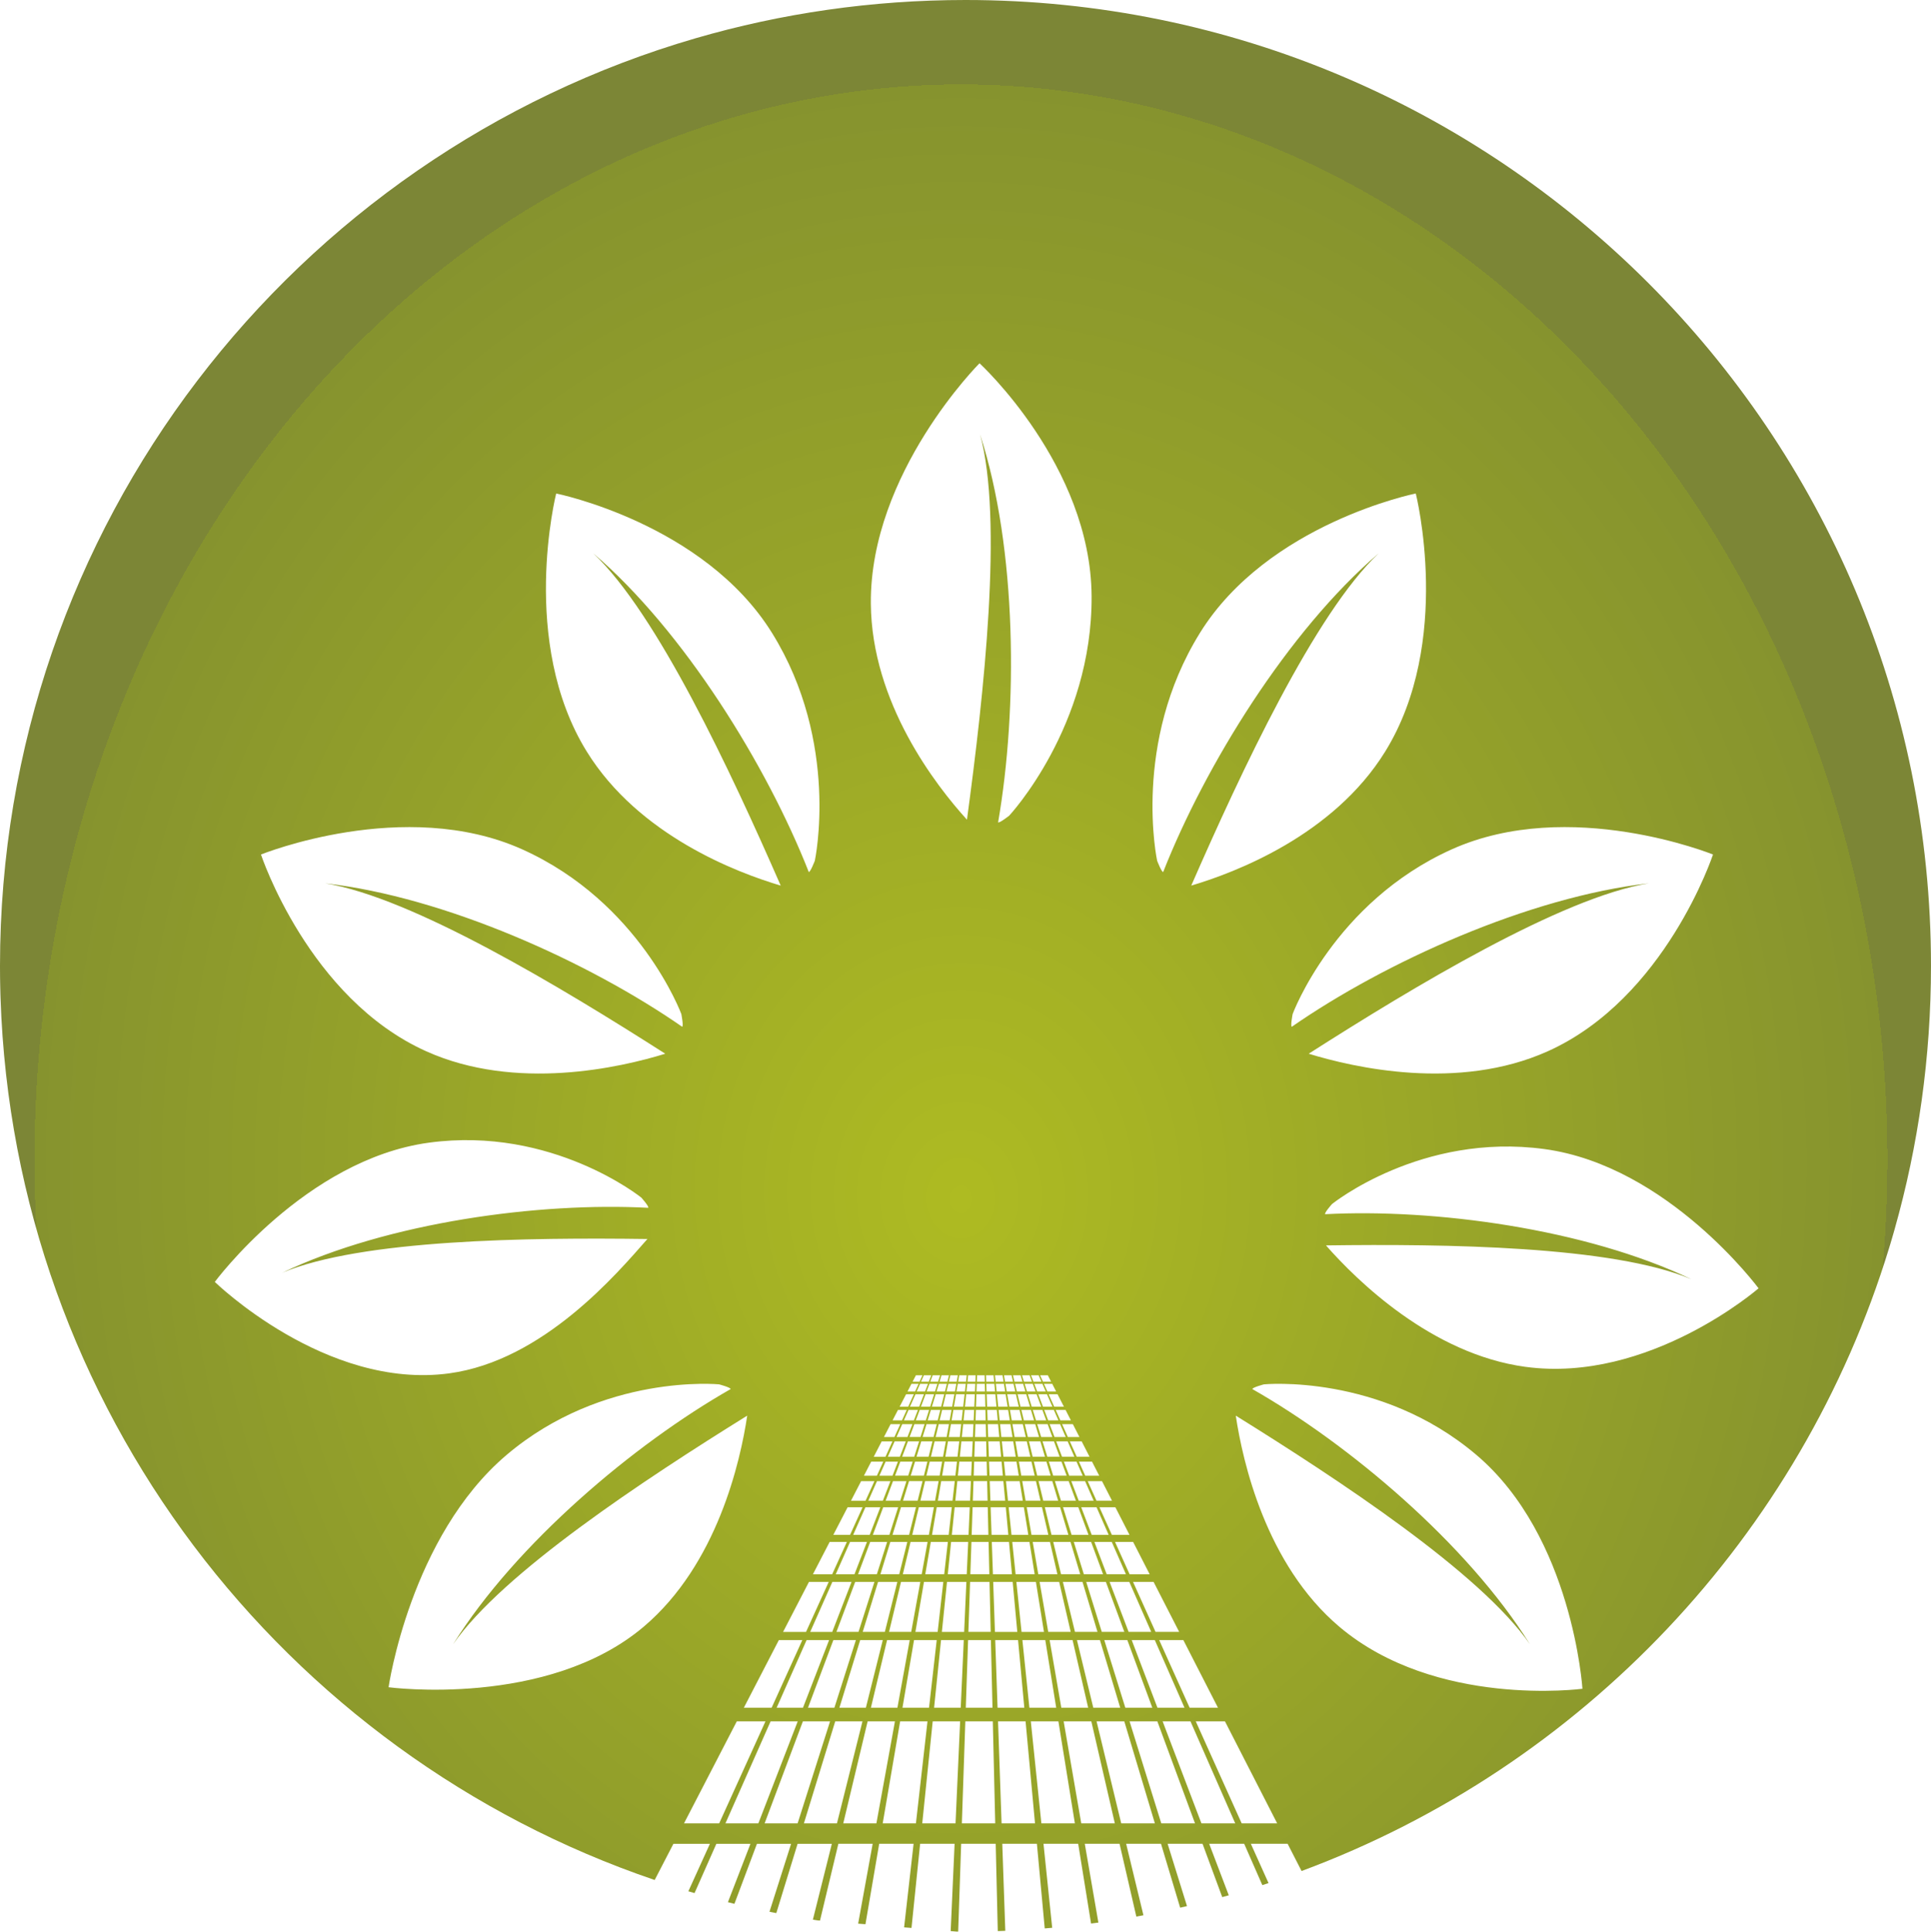 <?xml version="1.0" encoding="UTF-8"?>
<svg id="Shape_1_Image" data-name="Shape 1 Image" xmlns="http://www.w3.org/2000/svg" xmlns:xlink="http://www.w3.org/1999/xlink" viewBox="0 0 2547.12 2547.65">
  <defs>
    <style>
      .cls-1 {
        fill: url(#radial-gradient);
        stroke-width: 0px;
      }
    </style>
    <radialGradient id="radial-gradient" cx="1267.56" cy="1531.77" fx="1267.56" fy="1577.93" r="1222.05" gradientTransform="translate(0 -247.95) scale(1 1.16)" gradientUnits="userSpaceOnUse">
      <stop offset="0" stop-color="#838e2e"/>
      <stop offset="0" stop-color="#aebb22"/>
      <stop offset="1" stop-color="#86932e"/>
      <stop offset="1" stop-color="#7c8636"/>
    </radialGradient>
  </defs>
  <g id="Leaf">
    <path class="cls-1" d="m1273.59,0c-123.59,0-243.05,17.63-356.05,50.47C387.49,204.52.07,693.84,0,1273.7c0,.51,0,1.02,0,1.54,0,4.35.03,8.7.08,13.04.03,2.23.06,4.46.1,6.69.04,2.55.09,5.1.15,7.65.06,2.7.13,5.39.2,8.08.05,1.87.12,3.74.18,5.61,17.88,541.21,373.48,996.94,862.86,1163.24l24.7-47.71h48.13l-28.41,62.6c2.71.81,5.43,1.6,8.15,2.39l28.79-65h44.97l-29.72,77c2.86.72,5.71,1.45,8.58,2.15l29.69-79.15h45.07l-28.5,89.6c2.99.62,5.99,1.21,8.99,1.8l28.08-91.4h45.17l-25.01,100.02c2.06.33,4.12.67,6.18.98l3.2.26,24.22-101.26h45.27l-19.15,105.31,9.62.78,18.13-106.09h45.37l-12.5,110.19,9.75.79,11.38-110.98h45.47l-5.17,115.13,8.23.66c.55,0,1.1,0,1.65,0l3.94-115.81h45.57l2.73,115.15c3.31-.11,6.61-.22,9.92-.36l-3.98-114.79h45.67l10.33,111.62c3.28-.27,6.56-.52,9.83-.81l-11.47-110.8h45.77l16.98,105.18c3.22-.42,6.43-.85,9.64-1.29l-17.92-103.89h45.87l22.13,95.99c3.13-.56,6.24-1.15,9.36-1.73l-22.78-94.26h45.97l25.26,84.25c3.01-.68,6.02-1.38,9.02-2.08l-25.55-82.16h46.07l25.96,70.31c2.88-.79,5.76-1.58,8.63-2.39l-25.83-67.92h46.17l23.92,54.51c2.73-.88,5.45-1.78,8.18-2.68l-23.32-51.83h48.52l18.38,35.9c370.06-137.38,658.92-441.79,774.98-821.63.54-1.77,1.08-3.54,1.62-5.32.67-2.21,1.32-4.42,1.97-6.64.83-2.83,1.66-5.67,2.47-8.5.42-1.47.85-2.94,1.26-4.42,31.22-110.43,47.94-226.95,47.94-347.37C2547.12,570.33,1976.94.02,1273.59,0Zm985.97,1127.02s-62.59,189.73-217.94,259.51c-118.36,53.19-256.33,21.38-315.35,3.23,137.81-88,333.73-206.2,448.71-224.74-158.31,17.97-348.1,103.88-470.97,189.16-2.09-.79,1.08-16.78,1.08-16.78,0,0,54.54-147.42,209.9-217.2,155.35-69.78,344.57,6.82,344.57,6.82Zm-676.9-292.05c89.85-144.91,284.85-184.1,284.85-184.1,0,0,49.36,195.71-40.5,340.62-68.45,110.43-197.9,159.44-255.68,176.54,65.9-150.73,163.23-359.13,247.26-438.26-119.7,102.52-229.12,280.12-284.26,420.3-2.12.47-8-14.85-8-14.85,0,0-33.53-155.32,56.34-300.24Zm-283.64,990.21l.24,10.12h-11.15l.34-10.12h10.56Zm-10.46-2.88l.29-8.44h9.91l.2,8.44h-10.39Zm10.79,16.6l.39,16.4h-12.3l.56-16.4h11.35Zm.49,20.72l.32,13.68h-13.34l.47-13.68h12.55Zm218.7,292.68h-29.83l-25.07-65.92h25.97l28.93,65.92Zm-23.99-65.92h27.11l33.75,65.92h-31.19l-29.66-65.92Zm-317.25-62.08l11.17-36.36h19.78l-9.09,36.36h-21.86Zm19.52,9.36l-10.66,42.64h-24.83l13.1-42.64h22.39Zm171.35-87.36l-4.47-18.52h16.63l5.55,18.52h-17.71Zm19.87,7.2l7.74,25.8h-19.63l-6.23-25.8h18.13Zm-68.9-75.16h13.69l2.74,16.96h-14.67l-1.76-16.96Zm1.38,42.96h-16.14l-.7-20.24h14.97l1.87,20.24Zm27.47-48h-13.42l-2.36-13.68h12.63l3.15,13.68Zm-.75-13.68h12.66l4.1,13.68h-13.46l-3.31-13.68Zm-10.73,41.44l3.27,20.24h-16.18l-2.1-20.24h15.01Zm-1.07-22.72h13.72l3.91,16.96h-14.7l-2.93-16.96Zm16.32,0h13.75l5.08,16.96h-14.74l-4.1-16.96Zm20.56,22.72l6.07,20.24h-16.25l-4.89-20.24h15.07Zm2.86,0h15.1l7.47,20.24h-16.28l-6.29-20.24Zm-1.79-5.76l-5.27-16.96h13.78l6.26,16.96h-14.77Zm-6.84-22l-4.25-13.68h12.69l5.05,13.68h-13.48Zm-5.6-18l-5.1-16.4h11.48l6.06,16.4h-12.43Zm-2.36,0h-12.41l-3.96-16.4h11.45l4.92,16.4Zm-14.76,0h-12.38l-2.83-16.4h11.43l3.78,16.4Zm-11.82,18h-13.4l-1.42-13.68h12.6l2.21,13.68Zm-13.9,22h-14.63l-.59-16.96h13.65l1.57,16.96Zm-15.22,92.64l.86,36.36h-22.05l1.24-36.36h19.95Zm-80.92-41.64l4.43-18.52h16.37l-3.37,18.52h-17.43Zm16.13,7.2l-4.69,25.8h-19.33l6.17-25.8h17.85Zm27.88-58.2h-14.54l2.9-16.96h13.57l-1.92,16.96Zm2.17,5.76h14.91l-.91,20.24h-16.07l2.08-20.24Zm-19.47-5.76h-14.51l4.06-16.96h13.54l-3.08,16.96Zm4-22h-13.25l3.27-13.68h12.47l-2.49,13.68Zm-15.76,0h-13.22l4.2-13.68h12.44l-3.42,13.68Zm-1.26,5.04l-4.24,16.96h-14.48l5.21-16.96h13.51Zm-5.68,22.72l-5.06,20.24h-15.97l6.22-20.24h14.81Zm-2.02,20.24l4.84-20.24h14.84l-3.68,20.24h-16Zm22.5-20.24h14.87l-2.3,20.24h-16.04l3.46-20.24Zm14.96,26.72h16.45l-.83,18.52h-17.51l1.9-18.52Zm17.82,51.52l.88-25.8h17.96l.61,25.8h-19.45Zm.08-84h-14.58l1.74-16.96h13.6l-.76,16.96Zm-14.84-22h-13.28l2.34-13.68h12.49l-1.55,13.68Zm-12.52-18h-12.22l3.92-16.4h11.28l-2.98,16.4Zm-14.53,0h-12.19l5.04-16.4h11.25l-4.1,16.4Zm-14.5,0h-12.16l6.15-16.4h11.23l-5.22,16.4Zm-1.37,4.32l-4.35,13.68h-13.19l5.13-13.68h12.41Zm-5.95,18.72l-5.39,16.96h-14.45l6.36-16.96h13.48Zm-7.23,22.72l-6.44,20.24h-15.93l7.59-20.24h14.77Zm-5.4,26.72h16.34l-4.63,18.52h-17.4l5.69-18.52Zm9.91,25.72l-6.45,25.8h-19.28l7.93-25.8h17.81Zm-4.85,34.44h19.82l-6.61,36.36h-21.91l8.69-36.36Zm23.59,0h19.86l-4.12,36.36h-21.95l6.21-36.36Zm1.48-8.64l4.41-25.8h17.89l-2.93,25.8h-19.37Zm5.64-33l3.16-18.52h16.41l-2.1,18.52h-17.47Zm20.05,7.2h17.93l-1.16,25.8h-19.41l2.64-25.8Zm18.61,80.16h22.59l1.01,42.64h-25.05l1.45-42.64Zm23.22-105.88h16.51l1.71,18.52h-17.58l-.64-18.52Zm18.89,25.72l2.39,25.8h-19.49l-.89-25.8h18Zm.76-25.72h16.55l2.99,18.52h-17.63l-1.92-18.52Zm18.58-6.48l-3.49-20.24h15.04l4.67,20.24h-16.21Zm17.71,6.48l4.27,18.52h-17.66l-3.19-18.52h16.59Zm5.93,25.72l5.95,25.8h-19.58l-4.45-25.8h18.08Zm7.94,34.44l8.38,36.36h-22.2l-6.27-36.36h20.08Zm3.82,0h20.13l10.9,36.36h-22.25l-8.79-36.36Zm33.84,45.72l12.79,42.64h-25.28l-10.3-42.64h22.79Zm4.33,0h22.84l15.75,42.64h-25.33l-13.26-42.64Zm-2.91-9.36l-11.31-36.36h20.17l13.43,36.36h-22.29Zm-13.99-45l-8.02-25.8h18.16l9.53,25.8h-19.67Zm-10.26-33l-5.76-18.52h16.66l6.84,18.52h-17.74Zm3.91-45.24h15.14l8.88,20.24h-16.32l-7.7-20.24Zm-2.19-5.76l-6.45-16.96h13.81l7.44,16.96h-14.8Zm-8.37-22l-5.2-13.68h12.71l6,13.68h-13.51Zm-6.85-18l-6.24-16.4h11.5l7.2,16.4h-12.46Zm-7.61-20l-3.85-10.12h10.7l4.44,10.12h-11.29Zm-2.14,0h-11.27l-3.15-10.12h10.68l3.74,10.12Zm-13.4,0h-11.24l-2.45-10.12h10.66l3.03,10.12Zm-13.38,0h-11.22l-1.75-10.12h10.63l2.33,10.12Zm-12.76,3.6l2.65,16.4h-12.35l-1.7-16.4h11.4Zm-10.38,34.4h-13.36l-.47-13.68h12.57l1.27,13.68Zm-13.99-18l-.57-16.4h11.37l1.52,16.4h-12.32Zm-.18,91h-17.55l.63-18.52h16.48l.44,18.52Zm-16.7-25l.69-20.24h14.94l.48,20.24h-16.11Zm-.09-66h-12.27l1.68-16.4h11.33l-.74,16.4Zm-.19,4.32l-.62,13.68h-13.31l1.4-13.68h12.52Zm-14.41-4.32h-12.24l2.8-16.4h11.3l-1.86,16.4Zm-10.93-20h-11.07l2.42-10.12h10.49l-1.84,10.12Zm-13.17,0h-11.05l3.11-10.12h10.47l-2.53,10.12Zm-13.14,0h-11.02l3.8-10.12h10.44l-3.22,10.12Zm-13.11,0h-11l4.48-10.12h10.42l-3.91,10.12Zm-1.39,3.6l-6.33,16.4h-12.14l7.26-16.4h11.2Zm-8,20.72l-5.28,13.68h-13.16l6.06-13.68h12.38Zm-7.23,18.72l-6.55,16.96h-14.42l7.51-16.96h13.45Zm-8.77,22.72l-7.81,20.24h-15.9l8.96-20.24h14.74Zm-7.22,26.72h16.3l-5.89,18.52h-17.36l6.95-18.52Zm8.12,25.72l-8.21,25.8h-19.24l9.68-25.8h17.77Zm-10.95,34.44l-11.56,36.36h-21.81l13.64-36.36h19.73Zm-14.54,45.72l-13.56,42.64h-24.78l16-42.64h22.34Zm-16.77,52.72l-20.97,65.92h-29.12l24.73-65.92h25.35Zm4.82,0h25.41l-16.48,65.92h-29.18l20.25-65.92Zm30.24,0h25.46l-11.98,65.92h-29.24l15.76-65.92Zm2.41-10.08l10.2-42.64h22.44l-7.75,42.64h-24.89Zm36.91-42.64h22.49l-4.84,42.64h-24.94l7.29-42.64Zm26.77,0h22.54l-1.92,42.64h-25l4.37-42.64Zm.96-9.36l3.73-36.36h19.91l-1.63,36.36h-22Zm24.08,62.08h25.63l1.56,65.92h-29.44l2.24-65.92Zm27.09-98.44h19.99l3.36,36.36h-22.1l-1.26-36.36Zm22.9-8.64l-2.67-25.8h18.04l4.17,25.8h-19.54Zm20.93,8.64l5.87,36.36h-22.15l-3.76-36.36h20.04Zm7.38,45.72l6.89,42.64h-25.16l-4.41-42.64h22.69Zm4.31,0h22.74l9.83,42.64h-25.22l-7.35-42.64Zm34.89,52.72l15.2,65.92h-29.63l-11.37-65.92h25.8Zm4.91,0h25.86l19.77,65.92h-29.7l-15.93-65.92Zm30.78,0h25.92l24.34,65.92h-29.76l-20.5-65.92Zm27.01-10.08l-16.22-42.64h22.89l18.71,42.64h-25.38Zm-19.78-52l-13.83-36.36h20.22l15.96,36.36h-22.34Zm-17.12-45l-9.81-25.8h18.2l11.32,25.8h-19.71Zm-12.55-33l-7.04-18.52h16.7l8.13,18.52h-17.78Zm.81-45.24h15.62l10.36,20.24h-16.88l-9.11-20.24Zm-2.59-5.76l-7.63-16.96h14.21l8.68,16.96h-15.27Zm-9.9-22l-6.16-13.68h13.05l7,13.68h-13.9Zm-8.1-18l-7.38-16.4h11.77l8.4,16.4h-12.79Zm-9-20l-4.55-10.12h10.92l5.18,10.12h-11.55Zm-5.85-13l-3.8-8.44h10.22l4.32,8.44h-10.74Zm-2,0h-10.53l-3.21-8.44h10.04l3.7,8.44Zm-12.53,0h-10.51l-2.62-8.44h10.02l3.12,8.44Zm-12.5,0h-10.49l-2.04-8.44h10l2.53,8.44Zm-12.48,0h-10.46l-1.46-8.44h9.97l1.95,8.44Zm-10.35,13h-11.19l-1.05-10.12h10.61l1.63,10.12Zm-12.54-13l-.87-8.44h9.95l1.36,8.44h-10.44Zm-.78,13h-11.17l-.35-10.12h10.58l.94,10.12Zm-11.62-13l-.29-8.44h9.92l.78,8.44h-10.41Zm-.25,73h-14.61l.58-16.96h13.63l.4,16.96Zm-14.1-73h-10.37l.86-8.44h9.89l-.38,8.44Zm-.13,2.88l-.46,10.12h-11.12l1.04-10.12h10.54Zm-12.21-2.88h-10.35l1.44-8.44h9.86l-.96,8.44Zm-.33,2.88l-1.15,10.12h-11.09l1.73-10.12h10.51Zm-11.98-2.88h-10.33l2.02-8.44h9.84l-1.53,8.44Zm-12.28,0h-10.3l2.59-8.44h9.82l-2.11,8.44Zm-12.26,0h-10.28l3.17-8.44h9.8l-2.68,8.44Zm-12.23,0h-10.26l3.74-8.44h9.78l-3.26,8.44Zm-12.2,0h-9.18l4.37-8.44h8.64l-3.83,8.44Zm-1.31,2.88l-4.59,10.12h-10.01l5.24-10.12h9.37Zm-6.23,13.72l-7.44,16.4h-11.29l8.49-16.4h10.24Zm-9.4,20.72l-6.21,13.68h-12.44l7.08-13.68h11.57Zm-8.49,18.72l-7.7,16.96h-13.85l8.78-16.96h12.76Zm-10.31,22.72l-9.18,20.24h-15.51l10.48-20.24h14.22Zm-9.04,26.72h16.27l-7.15,18.52h-17.32l8.2-18.52Zm6.34,25.72l-9.96,25.8h-19.2l11.43-25.8h17.73Zm-13.29,34.44l-14.03,36.36h-21.76l16.1-36.36h19.69Zm-17.65,45.72l-16.46,42.64h-24.72l18.89-42.64h22.3Zm-20.35,52.72l-25.44,65.92h-29.05l29.2-65.92h25.3Zm-60.01,65.92h-30.27l34.12-65.92h26.06l-29.91,65.92Zm-4.9,10.8l-40.49,89.23h-36.66l46.19-89.23h30.96Zm5.63,0h29.67l-34.44,89.23h-34.75l39.52-89.23Zm35.31,0h29.73l-28.38,89.23h-34.82l33.47-89.23Zm35.39,0h29.8l-22.31,89.23h-34.9l27.41-89.23Zm35.46,0h29.86l-16.22,89.23h-34.98l21.34-89.23Zm35.54,0h29.93l-10.12,89.23h-35.05l15.25-89.23Zm1.85-10.8l11.27-65.92h25.52l-7.48,65.92h-29.31Zm41.64-65.92h25.58l-2.96,65.92h-29.37l6.76-65.92Zm27.83,76.72h30.06l2.12,89.23h-35.21l3.03-89.23Zm31.29-129.44h22.64l3.94,42.64h-25.1l-1.48-42.64Zm27.52,52.72l6.1,65.92h-29.5l-2.29-65.92h25.69Zm4.88,0h25.75l10.64,65.92h-29.57l-6.82-65.92Zm38.13,76.72l14.41,89.23h-35.37l-9.24-89.23h30.19Zm5.74,0h30.26l20.57,89.23h-35.44l-15.39-89.23Zm36.01,0h30.33l26.76,89.23h-35.52l-21.56-89.23Zm36.09,0h30.39l32.95,89.23h-35.6l-27.74-89.23Zm36.17,0h30.46l39.16,89.23h-35.68l-33.94-89.23Zm36.25,0h31.86l45.68,89.23h-37.39l-40.15-89.23Zm-12.57-86.8h-26.48l-19.19-42.64h23.84l21.83,42.64Zm-26.62-52h-23.26l-16.36-36.36h21.01l18.61,36.36Zm-23.04-45h-20.47l-11.61-25.8h18.87l13.21,25.8Zm-16.89-33h-18.43l-8.33-18.52h17.28l9.48,18.52Zm-157.87-1467.21s146.59,134.59,147.82,306.81c1.23,172.23-108.69,289.88-108.69,289.88,0,0-13.05,10.28-14.62,8.77,26.04-150.22,25.13-360.92-23.83-511.71,30.63,112.07,5.07,343.31-17.27,508.23-40.57-44.64-125.86-153.97-126.78-285.2-1.24-172.22,143.37-316.8,143.37-316.8Zm-142.89,1448.69h15.92l-8.4,18.52h-17.11l9.59-18.52Zm-13.31,25.72h17.57l-11.71,25.8h-19.21l13.35-25.8Zm-17.83,34.44h19.77l-16.5,36.36h-22.09l18.82-36.36Zm-.98,45.72l-19.35,42.64h-25.41l22.07-42.64h22.69Zm-383.44-1382.8s195,39.2,284.85,184.1c89.86,144.92,56.34,300.24,56.34,300.24,0,0-5.88,15.33-8,14.85-55.14-140.19-164.56-317.78-284.26-420.3,84.03,79.13,181.36,287.54,247.26,438.26-57.78-17.1-187.23-66.1-255.68-176.54-89.86-144.91-40.5-340.62-40.5-340.62Zm-44.8,469.33c155.36,69.78,209.9,217.2,209.9,217.2,0,0,3.16,15.98,1.08,16.78-122.87-85.28-312.66-171.19-470.97-189.16,114.98,18.55,310.89,136.74,448.71,224.74-59.01,18.16-196.98,49.97-315.35-3.23-155.35-69.78-217.94-259.51-217.94-259.51,0,0,189.22-76.6,344.57-6.82Zm-405.47,570.52s119.52-161.53,282.45-183.65c162.94-22.12,280.18,72.49,280.18,72.49,0,0,10.43,11.68,9.09,13.42-143.57-7.57-342.93,18.91-483.01,85.71,104.42-43.94,324.64-46.69,481.92-44.57-40.08,45.6-137.28,160.37-261.42,177.21-162.93,22.12-309.2-120.59-309.2-120.59Zm565.85,454.66c-127.26,107.84-336.65,79.93-336.65,79.93,0,0,28.53-198.67,155.79-306.51,127.26-107.85,280.17-92.97,280.17-92.97,0,0,15.41,4.05,15.23,6.25-127.15,72.38-283.2,203.84-366.09,336.54,65.04-94.02,252.12-217.06,387.99-301.53-9.01,60.13-39.46,196.14-136.44,278.29Zm53.05,259.46l69.62-134.5h37.81l-61.03,134.5h-46.4Zm54.64,0l59.57-134.5h35.77l-51.91,134.5h-43.44Zm51.69,0l50.46-134.5h35.85l-42.78,134.5h-43.53Zm95.43,0h-43.62l41.32-134.5h35.93l-33.63,134.5Zm52.02,0h-43.72l32.16-134.5h36.01l-24.45,134.5Zm52.13,0h-43.82l22.99-134.5h36.09l-15.26,134.5Zm52.25,0h-43.91l13.79-134.5h36.17l-6.04,134.5Zm6.85-152.5h-35.13l9.15-89.23h30l-4.01,89.23Zm1.5,152.5l4.57-134.5h36.25l3.19,134.5h-44.01Zm47.09-152.5l-3.09-89.23h30.12l8.26,89.23h-35.29Zm5.29,152.5l-4.66-134.5h36.33l12.44,134.5h-44.11Zm52.49,0l-13.92-134.5h36.41l21.72,134.5h-44.2Zm52.61,0l-23.2-134.5h36.49l31.01,134.5h-44.3Zm52.72,0l-32.5-134.5h36.57l40.33,134.5h-44.4Zm52.84,0l-41.82-134.5h36.65l49.67,134.5h-44.49Zm52.96,0l-51.16-134.5h36.73l59.02,134.5h-44.6Zm53.08,0l-60.52-134.5h38.51l68.85,134.5h-46.84Zm128.67-259.46c-96.98-82.15-127.42-218.16-136.44-278.29,135.87,84.47,322.94,207.51,387.99,301.53-82.9-132.7-238.94-264.16-366.09-336.54-.18-2.19,15.23-6.25,15.23-6.25,0,0,152.91-14.88,280.17,92.97,127.25,107.84,139.97,308.52,139.97,308.52,0,0-193.58,25.9-320.83-81.95Zm245.64-342.63c-124.15-16.83-223.04-114.59-263.12-160.19,157.28-2.11,377.5.63,481.92,44.57-140.08-66.8-339.45-93.27-483.01-85.71-1.34-1.74,9.09-13.42,9.09-13.42,0,0,117.24-94.61,280.18-72.49,162.92,22.12,282.45,183.65,282.45,183.65,0,0-144.58,125.7-307.51,103.57Z"/>
  </g>
</svg>